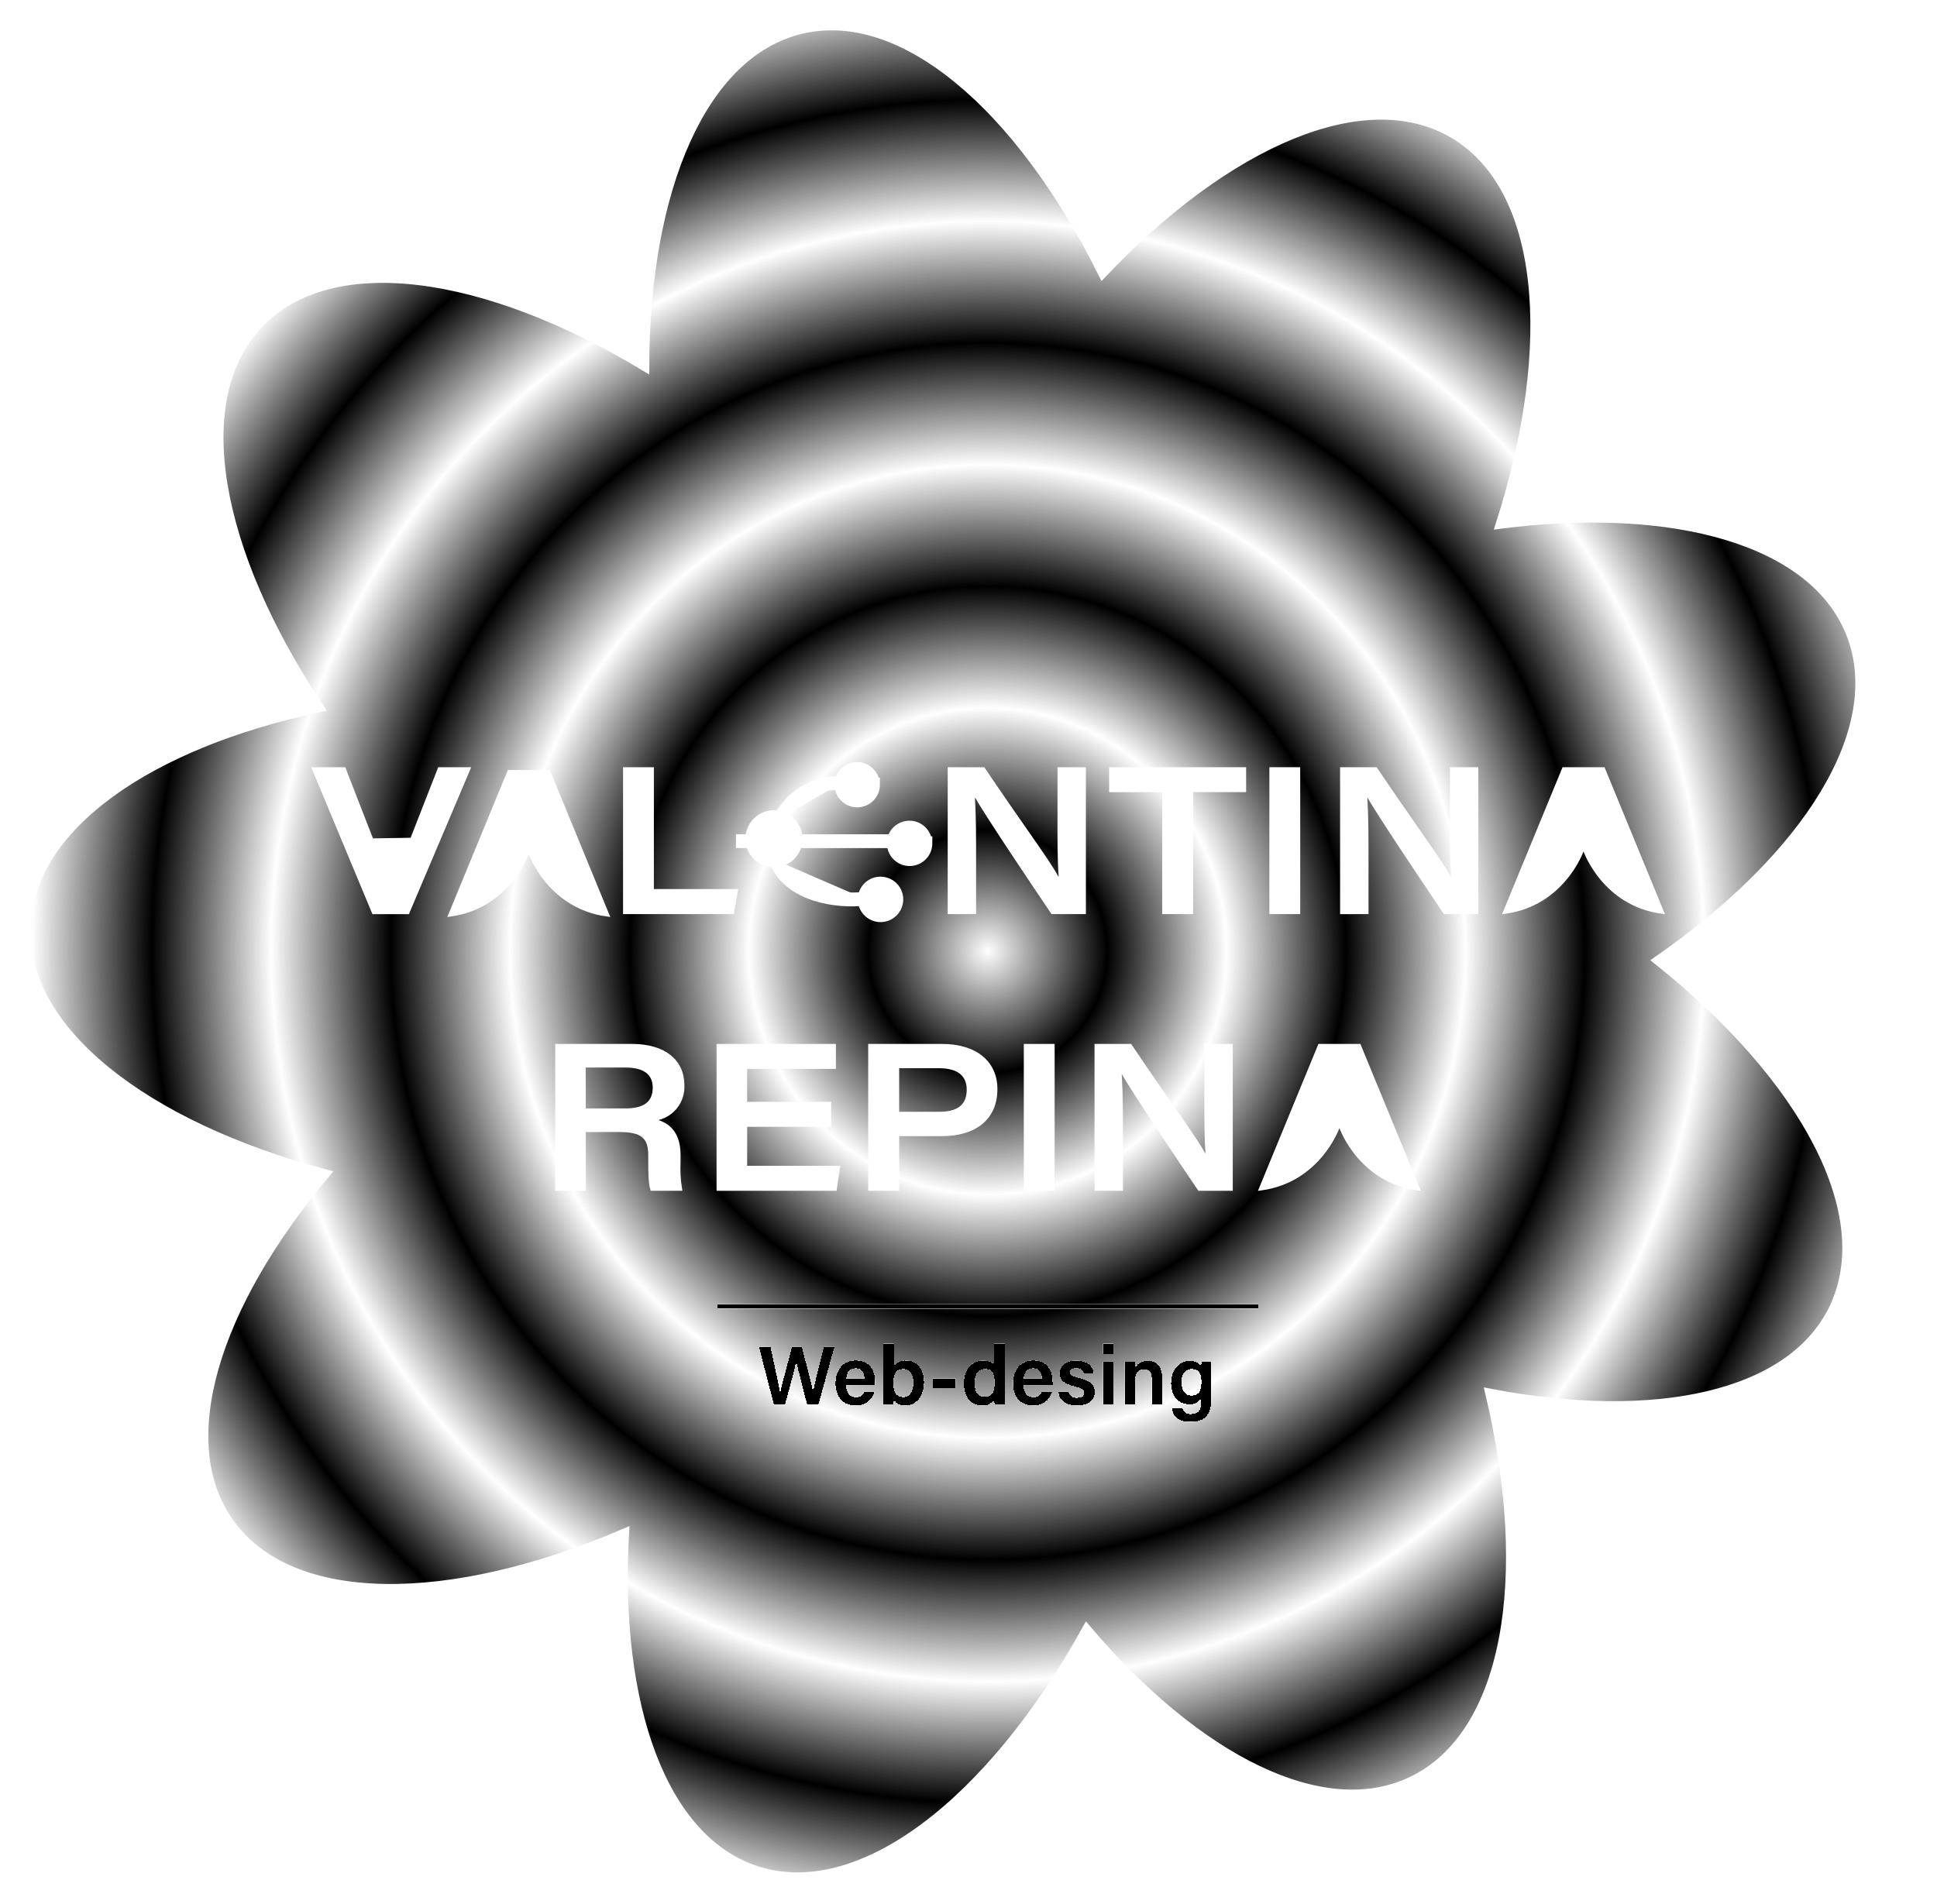 <?xml version="1.0" encoding="UTF-8"?> <svg xmlns="http://www.w3.org/2000/svg" width="419" height="412" viewBox="0 0 419 412" fill="none"><g filter="url(#filter0_d_564_4)"><path d="M239.073 348.56C218.374 385.945 190.144 407.96 167.712 400.764C147.248 394.201 136.992 365.052 139.078 327.747C101.247 343.987 66.879 344.174 53.59 325.449C41.162 307.955 50.388 278.555 74.327 250.007C35.278 239.581 8.702 219.014 9.609 196.358C10.474 174.74 36.152 156.974 73.054 149.106C50.654 115.473 44.339 82.409 60.008 66.024C75.676 49.639 108.898 54.459 143.445 75.265C143.534 36.898 155.868 7.587 177.096 2.382C199.076 -3.042 224.559 18.923 242.527 55.085C269.39 26.784 299.043 13.74 318.208 24.812C338.043 36.276 341.089 70.346 328.567 109.393C366.161 104.595 396.409 112.917 404.35 133.101C412.501 153.815 394.966 181.38 362.667 203.814C394.398 229.123 410.566 258.826 400.572 279.254C391.312 298.19 361.954 304.282 326.292 297.466C335.832 337.579 330.121 371.517 309.369 381.401C290.131 390.572 262.97 376.683 239.073 348.56Z" fill="url(#paint0_radial_564_4)"></path><path d="M239.073 348.56C218.374 385.945 190.144 407.96 167.712 400.764C147.248 394.201 136.992 365.052 139.078 327.747C101.247 343.987 66.879 344.174 53.59 325.449C41.162 307.955 50.388 278.555 74.327 250.007C35.278 239.581 8.702 219.014 9.609 196.358C10.474 174.74 36.152 156.974 73.054 149.106C50.654 115.473 44.339 82.409 60.008 66.024C75.676 49.639 108.898 54.459 143.445 75.265C143.534 36.898 155.868 7.587 177.096 2.382C199.076 -3.042 224.559 18.923 242.527 55.085C269.39 26.784 299.043 13.74 318.208 24.812C338.043 36.276 341.089 70.346 328.567 109.393C366.161 104.595 396.409 112.917 404.35 133.101C412.501 153.815 394.966 181.38 362.667 203.814C394.398 229.123 410.566 258.826 400.572 279.254C391.312 298.19 361.954 304.282 326.292 297.466C335.832 337.579 330.121 371.517 309.369 381.401C290.131 390.572 262.97 376.683 239.073 348.56Z" fill="url(#paint1_angular_564_4)" style="mix-blend-mode:difference"></path><path d="M239.073 348.56C218.374 385.945 190.144 407.96 167.712 400.764C147.248 394.201 136.992 365.052 139.078 327.747C101.247 343.987 66.879 344.174 53.59 325.449C41.162 307.955 50.388 278.555 74.327 250.007C35.278 239.581 8.702 219.014 9.609 196.358C10.474 174.74 36.152 156.974 73.054 149.106C50.654 115.473 44.339 82.409 60.008 66.024C75.676 49.639 108.898 54.459 143.445 75.265C143.534 36.898 155.868 7.587 177.096 2.382C199.076 -3.042 224.559 18.923 242.527 55.085C269.39 26.784 299.043 13.74 318.208 24.812C338.043 36.276 341.089 70.346 328.567 109.393C366.161 104.595 396.409 112.917 404.35 133.101C412.501 153.815 394.966 181.38 362.667 203.814C394.398 229.123 410.566 258.826 400.572 279.254C391.312 298.19 361.954 304.282 326.292 297.466C335.832 337.579 330.121 371.517 309.369 381.401C290.131 390.572 262.97 376.683 239.073 348.56Z" fill="url(#paint2_angular_564_4)" fill-opacity="0.7" style="mix-blend-mode:screen"></path><path d="M239.073 348.56C218.374 385.945 190.144 407.96 167.712 400.764C147.248 394.201 136.992 365.052 139.078 327.747C101.247 343.987 66.879 344.174 53.59 325.449C41.162 307.955 50.388 278.555 74.327 250.007C35.278 239.581 8.702 219.014 9.609 196.358C10.474 174.74 36.152 156.974 73.054 149.106C50.654 115.473 44.339 82.409 60.008 66.024C75.676 49.639 108.898 54.459 143.445 75.265C143.534 36.898 155.868 7.587 177.096 2.382C199.076 -3.042 224.559 18.923 242.527 55.085C269.39 26.784 299.043 13.74 318.208 24.812C338.043 36.276 341.089 70.346 328.567 109.393C366.161 104.595 396.409 112.917 404.35 133.101C412.501 153.815 394.966 181.38 362.667 203.814C394.398 229.123 410.566 258.826 400.572 279.254C391.312 298.19 361.954 304.282 326.292 297.466C335.832 337.579 330.121 371.517 309.369 381.401C290.131 390.572 262.97 376.683 239.073 348.56Z" stroke="white" stroke-width="2" stroke-miterlimit="10"></path></g><g filter="url(#filter1_d_564_4)"><path d="M159.263 278.67H276.193" stroke="white" stroke-width="0.98" stroke-miterlimit="10"></path></g><g filter="url(#filter2_d_564_4)"><path d="M171.403 299.87L168.173 287.42H170.663C171.763 292.58 172.573 296.01 172.743 297.42C173.163 295.42 174.543 290.51 175.303 287.42H177.443C178.113 289.95 179.533 295.29 179.893 297.29C180.293 294.76 181.693 289.57 182.223 287.42H184.503L181.033 299.87H178.593C177.903 297.08 176.593 292.4 176.243 290.49C175.823 292.58 174.533 297.25 173.823 299.87H171.403Z" fill="white"></path></g><g filter="url(#filter3_d_564_4)"><path d="M187.003 295.71C187.003 297.11 187.713 298.31 189.083 298.31C189.472 298.362 189.867 298.277 190.199 298.069C190.531 297.861 190.78 297.543 190.903 297.17H193.153C192.906 298.058 192.361 298.834 191.608 299.366C190.856 299.898 189.942 300.154 189.023 300.09C186.023 300.09 184.743 297.78 184.743 295.37C184.743 292.52 186.203 290.37 189.123 290.37C192.233 290.37 193.283 292.7 193.283 294.9C193.304 295.16 193.304 295.421 193.283 295.68L187.003 295.71ZM191.003 294.28C191.003 293.06 190.443 292.04 189.073 292.04C187.703 292.04 187.143 292.99 187.073 294.28H191.003Z" fill="white"></path></g><g filter="url(#filter4_d_564_4)"><path d="M195.103 286.71H197.343V291.71C197.638 291.261 198.05 290.902 198.535 290.671C199.02 290.44 199.559 290.346 200.093 290.4C202.543 290.4 203.873 292.4 203.873 295.07C203.873 297.74 202.493 300.07 199.873 300.07C199.379 300.136 198.877 300.057 198.428 299.842C197.978 299.627 197.601 299.286 197.343 298.86C197.339 299.195 197.309 299.529 197.253 299.86H195.103C195.103 298.86 195.103 297.86 195.103 296.81V286.71ZM201.593 295.12C201.593 293.42 200.903 292.22 199.453 292.22C197.813 292.22 197.243 293.3 197.243 295.29C197.243 296.97 197.753 298.29 199.403 298.29C200.823 298.28 201.593 297 201.593 295.12Z" fill="white"></path></g><g filter="url(#filter5_d_564_4)"><path d="M210.693 294.26V296.26H205.783V294.26H210.693Z" fill="white"></path></g><g filter="url(#filter6_d_564_4)"><path d="M221.313 286.71V297.31C221.313 298.16 221.313 299.01 221.313 299.87H219.163C219.107 299.512 219.07 299.152 219.053 298.79C218.771 299.244 218.365 299.607 217.883 299.837C217.401 300.068 216.863 300.155 216.333 300.09C213.983 300.09 212.503 298.19 212.503 295.33C212.503 292.47 214.083 290.4 216.683 290.4C218.113 290.4 218.833 290.94 219.053 291.4V286.72L221.313 286.71ZM214.823 295.27C214.823 297.27 215.643 298.27 216.973 298.27C218.863 298.27 219.163 296.76 219.163 295.19C219.163 293.45 218.863 292.19 217.053 292.19C215.613 292.22 214.823 293.35 214.823 295.27Z" fill="white"></path></g><g filter="url(#filter7_d_564_4)"><path d="M225.403 295.71C225.403 297.11 226.113 298.31 227.483 298.31C227.872 298.362 228.267 298.277 228.599 298.069C228.931 297.861 229.18 297.543 229.303 297.17H231.553C231.306 298.058 230.761 298.834 230.008 299.366C229.256 299.898 228.342 300.154 227.423 300.09C224.423 300.09 223.143 297.78 223.143 295.37C223.143 292.52 224.603 290.37 227.513 290.37C230.633 290.37 231.683 292.7 231.683 294.9C231.704 295.16 231.704 295.421 231.683 295.68L225.403 295.71ZM229.403 294.28C229.403 293.06 228.833 292.04 227.473 292.04C226.113 292.04 225.543 292.99 225.423 294.28H229.403Z" fill="white"></path></g><g filter="url(#filter8_d_564_4)"><path d="M235.103 297.14C235.213 297.553 235.47 297.913 235.824 298.152C236.179 298.391 236.609 298.493 237.033 298.44C238.113 298.44 238.523 298.02 238.523 297.36C238.523 296.7 238.113 296.36 236.643 296.03C233.753 295.32 233.243 294.43 233.243 293.14C233.243 291.85 234.243 290.4 236.853 290.4C239.463 290.4 240.483 291.88 240.573 293.15H238.433C238.333 292.72 238.033 292.01 236.753 292.01C235.753 292.01 235.443 292.47 235.443 292.95C235.443 293.43 235.763 293.75 237.333 294.12C240.333 294.82 240.803 295.84 240.803 297.2C240.803 298.77 239.593 300.09 236.953 300.09C234.313 300.09 233.113 298.78 232.953 297.14H235.103Z" fill="white"></path></g><g filter="url(#filter9_d_564_4)"><path d="M242.603 286.71H244.843V288.89H242.603V286.71ZM242.603 290.62H244.843V299.87H242.603V290.62Z" fill="white"></path></g><g filter="url(#filter10_d_564_4)"><path d="M247.303 293C247.303 292.21 247.303 291.36 247.303 290.67H249.473C249.526 291.098 249.553 291.529 249.553 291.96C249.817 291.465 250.22 291.059 250.712 290.79C251.204 290.522 251.764 290.404 252.323 290.45C254.133 290.45 255.393 291.64 255.393 294.01V299.92H253.153V294.27C253.153 293.11 252.743 292.27 251.513 292.27C250.283 292.27 249.513 293.12 249.513 294.83V299.9H247.303V293Z" fill="white"></path></g><g filter="url(#filter11_d_564_4)"><path d="M266.003 298.85C266.003 301.85 264.863 303.63 261.523 303.63C258.333 303.63 257.603 301.85 257.523 300.73H259.803C259.909 301.125 260.155 301.468 260.496 301.694C260.836 301.921 261.248 302.015 261.653 301.96C263.473 301.96 263.853 300.84 263.853 298.96V298.42C263.589 298.895 263.192 299.282 262.71 299.532C262.228 299.783 261.683 299.886 261.143 299.83C258.763 299.83 257.323 297.83 257.323 295.31C257.323 292.38 259.063 290.44 261.323 290.44C262.963 290.44 263.663 291.22 263.823 291.71C263.823 291.4 263.893 290.82 263.913 290.66H266.003C266.003 291.39 266.003 292.43 266.003 293.32V298.85ZM259.583 295.17C259.583 296.89 260.453 297.96 261.713 297.96C263.413 297.96 263.883 296.8 263.883 295.08C263.883 293.36 263.513 292.22 261.773 292.22C260.403 292.22 259.533 293.27 259.533 295.17H259.583Z" fill="white"></path></g><g filter="url(#filter12_d_564_4)"><path d="M159.263 278.67H276.193" stroke="black" stroke-width="0.98" stroke-miterlimit="10" style="mix-blend-mode:overlay" shape-rendering="crispEdges"></path></g><g filter="url(#filter13_d_564_4)"><path d="M171.403 299.87L168.173 287.42H170.663C171.763 292.58 172.573 296.01 172.743 297.42C173.163 295.42 174.543 290.51 175.303 287.42H177.443C178.113 289.95 179.533 295.29 179.893 297.29C180.293 294.76 181.693 289.57 182.223 287.42H184.503L181.033 299.87H178.593C177.903 297.08 176.593 292.4 176.243 290.49C175.823 292.58 174.533 297.25 173.823 299.87H171.403Z" fill="black" style="mix-blend-mode:overlay" shape-rendering="crispEdges"></path></g><g filter="url(#filter14_d_564_4)"><path d="M187.003 295.71C187.003 297.11 187.713 298.31 189.083 298.31C189.472 298.362 189.867 298.277 190.199 298.069C190.531 297.86 190.78 297.542 190.903 297.17H193.153C192.906 298.058 192.361 298.833 191.608 299.366C190.856 299.898 189.942 300.153 189.023 300.09C186.023 300.09 184.743 297.78 184.743 295.37C184.743 292.52 186.203 290.37 189.123 290.37C192.233 290.37 193.283 292.7 193.283 294.9C193.304 295.159 193.304 295.42 193.283 295.68L187.003 295.71ZM191.003 294.28C191.003 293.06 190.443 292.04 189.073 292.04C187.703 292.04 187.143 292.99 187.073 294.28H191.003Z" fill="black" style="mix-blend-mode:overlay" shape-rendering="crispEdges"></path></g><g filter="url(#filter15_d_564_4)"><path d="M195.103 286.71H197.343V291.71C197.638 291.261 198.05 290.902 198.535 290.671C199.02 290.44 199.559 290.346 200.093 290.4C202.543 290.4 203.873 292.4 203.873 295.07C203.873 297.74 202.493 300.07 199.873 300.07C199.379 300.136 198.877 300.057 198.428 299.842C197.978 299.627 197.601 299.286 197.343 298.86C197.339 299.195 197.309 299.529 197.253 299.86H195.103C195.103 298.86 195.103 297.86 195.103 296.81V286.71ZM201.593 295.12C201.593 293.42 200.903 292.22 199.453 292.22C197.813 292.22 197.243 293.3 197.243 295.29C197.243 296.97 197.753 298.29 199.403 298.29C200.823 298.28 201.593 297 201.593 295.12Z" fill="black" style="mix-blend-mode:overlay" shape-rendering="crispEdges"></path></g><g filter="url(#filter16_d_564_4)"><path d="M210.693 294.26V296.26H205.783V294.26H210.693Z" fill="black" style="mix-blend-mode:overlay" shape-rendering="crispEdges"></path></g><g filter="url(#filter17_d_564_4)"><path d="M221.313 286.71V297.31C221.313 298.16 221.313 299.01 221.313 299.87H219.163C219.107 299.512 219.07 299.152 219.053 298.79C218.771 299.244 218.365 299.607 217.883 299.837C217.401 300.068 216.863 300.155 216.333 300.09C213.983 300.09 212.503 298.19 212.503 295.33C212.503 292.47 214.083 290.4 216.683 290.4C218.113 290.4 218.833 290.94 219.053 291.4V286.72L221.313 286.71ZM214.823 295.27C214.823 297.27 215.643 298.27 216.973 298.27C218.863 298.27 219.163 296.76 219.163 295.19C219.163 293.45 218.863 292.19 217.053 292.19C215.613 292.22 214.823 293.35 214.823 295.27Z" fill="black" style="mix-blend-mode:overlay" shape-rendering="crispEdges"></path></g><g filter="url(#filter18_d_564_4)"><path d="M225.403 295.71C225.403 297.11 226.113 298.31 227.483 298.31C227.872 298.362 228.267 298.277 228.599 298.069C228.931 297.86 229.18 297.542 229.303 297.17H231.553C231.306 298.058 230.761 298.833 230.008 299.366C229.256 299.898 228.342 300.153 227.423 300.09C224.423 300.09 223.143 297.78 223.143 295.37C223.143 292.52 224.603 290.37 227.513 290.37C230.633 290.37 231.683 292.7 231.683 294.9C231.704 295.159 231.704 295.42 231.683 295.68L225.403 295.71ZM229.403 294.28C229.403 293.06 228.833 292.04 227.473 292.04C226.113 292.04 225.543 292.99 225.423 294.28H229.403Z" fill="black" style="mix-blend-mode:overlay" shape-rendering="crispEdges"></path></g><g filter="url(#filter19_d_564_4)"><path d="M235.103 297.14C235.213 297.553 235.47 297.913 235.824 298.152C236.179 298.391 236.609 298.493 237.033 298.44C238.113 298.44 238.523 298.02 238.523 297.36C238.523 296.7 238.113 296.36 236.643 296.03C233.753 295.32 233.243 294.43 233.243 293.14C233.243 291.85 234.243 290.4 236.853 290.4C239.463 290.4 240.483 291.88 240.573 293.15H238.433C238.333 292.72 238.033 292.01 236.753 292.01C235.753 292.01 235.443 292.47 235.443 292.95C235.443 293.43 235.763 293.75 237.333 294.12C240.333 294.82 240.803 295.84 240.803 297.2C240.803 298.77 239.593 300.09 236.953 300.09C234.313 300.09 233.113 298.78 232.953 297.14H235.103Z" fill="black" style="mix-blend-mode:overlay" shape-rendering="crispEdges"></path></g><g filter="url(#filter20_d_564_4)"><path d="M242.603 286.71H244.843V288.89H242.603V286.71ZM242.603 290.62H244.843V299.87H242.603V290.62Z" fill="black" style="mix-blend-mode:overlay" shape-rendering="crispEdges"></path></g><g filter="url(#filter21_d_564_4)"><path d="M247.303 293C247.303 292.21 247.303 291.36 247.303 290.67H249.473C249.526 291.098 249.553 291.529 249.553 291.96C249.817 291.465 250.22 291.059 250.712 290.79C251.204 290.522 251.764 290.404 252.323 290.45C254.133 290.45 255.393 291.64 255.393 294.01V299.92H253.153V294.27C253.153 293.11 252.743 292.27 251.513 292.27C250.283 292.27 249.513 293.12 249.513 294.83V299.9H247.303V293Z" fill="black" style="mix-blend-mode:overlay" shape-rendering="crispEdges"></path></g><g filter="url(#filter22_d_564_4)"><path d="M266.003 298.85C266.003 301.85 264.863 303.63 261.523 303.63C258.333 303.63 257.603 301.85 257.523 300.73H259.803C259.909 301.125 260.155 301.468 260.496 301.694C260.836 301.921 261.248 302.015 261.653 301.96C263.473 301.96 263.853 300.84 263.853 298.96V298.42C263.589 298.895 263.192 299.282 262.71 299.532C262.228 299.783 261.683 299.886 261.143 299.83C258.763 299.83 257.323 297.83 257.323 295.31C257.323 292.38 259.063 290.44 261.323 290.44C262.963 290.44 263.663 291.22 263.823 291.71C263.823 291.4 263.893 290.82 263.913 290.66H266.003C266.003 291.39 266.003 292.43 266.003 293.32V298.85ZM259.583 295.17C259.583 296.89 260.453 297.96 261.713 297.96C263.413 297.96 263.883 296.8 263.883 295.08C263.883 293.36 263.513 292.22 261.773 292.22C260.403 292.22 259.533 293.27 259.533 295.17H259.583Z" fill="black" style="mix-blend-mode:overlay" shape-rendering="crispEdges"></path></g><g filter="url(#filter23_d_564_4)"><path d="M135.216 193.791C129.172 192.936 125.132 189.78 122.571 186.768C121.232 185.191 120.3 183.656 119.703 182.516C119.405 181.946 119.191 181.477 119.053 181.151C118.984 180.989 118.933 180.862 118.901 180.777C118.884 180.735 118.873 180.703 118.865 180.683L118.857 180.66L118.855 180.655L118.855 180.655L118.855 180.654L118.855 180.654L118.383 179.311L117.911 180.654L117.911 180.654L117.911 180.654L117.911 180.655L117.909 180.66L117.901 180.682C117.893 180.703 117.882 180.735 117.865 180.777C117.833 180.862 117.782 180.988 117.713 181.15C117.575 181.475 117.361 181.944 117.063 182.513C116.467 183.651 115.535 185.185 114.196 186.76C111.637 189.77 107.599 192.926 101.561 193.789L114.188 163.11H122.598L135.216 193.791Z" fill="white" style="mix-blend-mode:overlay"></path><path d="M135.216 193.791C129.172 192.936 125.132 189.78 122.571 186.768C121.232 185.191 120.3 183.656 119.703 182.516C119.405 181.946 119.191 181.477 119.053 181.151C118.984 180.989 118.933 180.862 118.901 180.777C118.884 180.735 118.873 180.703 118.865 180.683L118.857 180.66L118.855 180.655L118.855 180.655L118.855 180.654L118.855 180.654L118.383 179.311L117.911 180.654L117.911 180.654L117.911 180.654L117.911 180.655L117.909 180.66L117.901 180.682C117.893 180.703 117.882 180.735 117.865 180.777C117.833 180.862 117.782 180.988 117.713 181.15C117.575 181.475 117.361 181.944 117.063 182.513C116.467 183.651 115.535 185.185 114.196 186.76C111.637 189.77 107.599 192.926 101.561 193.789L114.188 163.11H122.598L135.216 193.791Z" stroke="white" style="mix-blend-mode:overlay"></path><path d="M93.169 177.762L93.082 177.992C90.399 185.074 89.661 187.021 89.184 188.716L89.082 189.08H88.703H88.613H88.238L88.133 188.72C87.568 186.786 86.623 183.79 84.337 177.901L93.169 177.762ZM93.169 177.762L93.171 177.757L99.134 162.5H105.178L92.122 193.29H84.896L72.063 162.5H78.341L84.337 177.901L93.169 177.762Z" fill="white" style="mix-blend-mode:overlay"></path><path d="M93.169 177.762L93.082 177.992C90.399 185.074 89.661 187.021 89.184 188.716L89.082 189.08H88.703H88.613H88.238L88.133 188.72C87.568 186.786 86.623 183.79 84.337 177.901L93.169 177.762ZM93.169 177.762L93.171 177.757L99.134 162.5H105.178L92.122 193.29H84.896L72.063 162.5H78.341L84.337 177.901L93.169 177.762Z" stroke="white" style="mix-blend-mode:overlay"></path><path d="M162.349 193.28H139.273V162.5H144.943V188.36V188.86H145.443H163.083L162.349 193.28Z" fill="white" style="mix-blend-mode:overlay"></path><path d="M162.349 193.28H139.273V162.5H144.943V188.36V188.86H145.443H163.083L162.349 193.28Z" stroke="white" style="mix-blend-mode:overlay"></path><path d="M176.073 178H197.383H176.073ZM166.783 178H163.193H166.783ZM171.843 182.14C174.763 189.77 185.213 191.14 191.053 190.46L171.843 182.14ZM186.053 165.38C183.357 165.291 180.689 165.957 178.351 167.303C176.013 168.65 174.099 170.623 172.823 173" fill="white" style="mix-blend-mode:overlay"></path><path d="M176.073 178H197.383M166.783 178H163.193M171.843 182.14C174.763 189.77 185.213 191.14 191.053 190.46M186.053 165.38C183.357 165.291 180.689 165.957 178.351 167.303C176.013 168.65 174.099 170.623 172.823 173" stroke="white" stroke-width="3" stroke-miterlimit="10" style="mix-blend-mode:overlay"></path><path d="M194.463 187.18C193.586 187.179 192.742 187.516 192.107 188.121C191.471 188.727 191.094 189.554 191.053 190.43C191.048 190.486 191.048 190.543 191.053 190.6C191.053 191.276 191.254 191.938 191.629 192.5C192.005 193.062 192.539 193.501 193.164 193.76C193.789 194.018 194.477 194.086 195.14 193.954C195.804 193.822 196.413 193.497 196.891 193.018C197.37 192.54 197.695 191.931 197.827 191.267C197.959 190.604 197.891 189.916 197.633 189.291C197.374 188.666 196.935 188.132 196.373 187.756C195.811 187.381 195.149 187.18 194.473 187.18H194.463Z" fill="white" style="mix-blend-mode:overlay"></path><path d="M194.463 187.18C193.586 187.179 192.742 187.516 192.107 188.121C191.471 188.727 191.094 189.554 191.053 190.43C191.048 190.486 191.048 190.543 191.053 190.6C191.053 191.276 191.254 191.938 191.629 192.5C192.005 193.062 192.539 193.501 193.164 193.76C193.789 194.018 194.477 194.086 195.14 193.954C195.804 193.822 196.413 193.497 196.891 193.018C197.37 192.54 197.695 191.931 197.827 191.267C197.959 190.604 197.891 189.916 197.633 189.291C197.374 188.666 196.935 188.132 196.373 187.756C195.811 187.381 195.149 187.18 194.473 187.18H194.463Z" stroke="white" stroke-width="3" stroke-miterlimit="10" style="mix-blend-mode:overlay"></path><path d="M192.843 165.76C192.843 166.667 192.483 167.537 191.841 168.178C191.2 168.82 190.33 169.18 189.423 169.18C188.516 169.18 187.646 168.82 187.005 168.178C186.363 167.537 186.003 166.667 186.003 165.76C185.993 165.623 185.993 165.486 186.003 165.35C186.117 164.493 186.551 163.711 187.218 163.161C187.885 162.611 188.736 162.334 189.599 162.386C190.462 162.438 191.273 162.815 191.869 163.441C192.466 164.067 192.803 164.895 192.813 165.76H192.843Z" fill="white" style="mix-blend-mode:overlay"></path><path d="M192.843 165.76C192.843 166.667 192.483 167.537 191.841 168.178C191.2 168.82 190.33 169.18 189.423 169.18C188.516 169.18 187.646 168.82 187.005 168.178C186.363 167.537 186.003 166.667 186.003 165.76C185.993 165.623 185.993 165.486 186.003 165.35C186.117 164.493 186.551 163.711 187.218 163.161C187.885 162.611 188.736 162.334 189.599 162.386C190.462 162.438 191.273 162.815 191.869 163.441C192.466 164.067 192.803 164.895 192.813 165.76H192.843Z" stroke="white" stroke-width="3" stroke-miterlimit="10" style="mix-blend-mode:overlay"></path><path d="M176.073 178C175.981 178.856 175.652 179.67 175.123 180.35C174.362 181.329 173.245 181.966 172.015 182.122C170.785 182.277 169.543 181.939 168.563 181.18C168.066 180.798 167.652 180.32 167.346 179.773C167.04 179.226 166.849 178.623 166.783 178C166.695 177.23 166.799 176.451 167.087 175.731C167.375 175.012 167.838 174.376 168.433 173.88C169.028 173.384 169.737 173.044 170.497 172.89C171.256 172.736 172.042 172.774 172.783 173C173.316 173.166 173.814 173.426 174.253 173.77C174.897 174.257 175.403 174.903 175.722 175.644C176.041 176.386 176.162 177.198 176.073 178Z" fill="white" style="mix-blend-mode:overlay"></path><path d="M176.073 178C175.981 178.856 175.652 179.67 175.123 180.35C174.362 181.329 173.245 181.966 172.015 182.122C170.785 182.277 169.543 181.939 168.563 181.18C168.066 180.798 167.652 180.32 167.346 179.773C167.04 179.226 166.849 178.623 166.783 178C166.695 177.23 166.799 176.451 167.087 175.731C167.375 175.012 167.838 174.376 168.433 173.88C169.028 173.384 169.737 173.044 170.497 172.89C171.256 172.736 172.042 172.774 172.783 173C173.316 173.166 173.814 173.426 174.253 173.77C174.897 174.257 175.403 174.903 175.722 175.644C176.041 176.386 176.162 177.198 176.073 178Z" stroke="white" stroke-width="3" stroke-miterlimit="10" style="mix-blend-mode:overlay"></path><path d="M204.183 178.46C204.183 179.367 203.823 180.237 203.181 180.878C202.54 181.52 201.67 181.88 200.763 181.88C199.856 181.88 198.986 181.52 198.345 180.878C197.703 180.237 197.343 179.367 197.343 178.46C197.328 178.297 197.328 178.133 197.343 177.97C197.474 177.121 197.919 176.352 198.591 175.816C199.263 175.281 200.112 175.018 200.969 175.079C201.826 175.141 202.628 175.523 203.216 176.15C203.804 176.776 204.135 177.601 204.143 178.46H204.183Z" fill="white" style="mix-blend-mode:overlay"></path><path d="M204.183 178.46C204.183 179.367 203.823 180.237 203.181 180.878C202.54 181.52 201.67 181.88 200.763 181.88C199.856 181.88 198.986 181.52 198.345 180.878C197.703 180.237 197.343 179.367 197.343 178.46C197.328 178.297 197.328 178.133 197.343 177.97C197.474 177.121 197.919 176.352 198.591 175.816C199.263 175.281 200.112 175.018 200.969 175.079C201.826 175.141 202.628 175.523 203.216 176.15C203.804 176.776 204.135 177.601 204.143 178.46H204.183Z" stroke="white" stroke-width="3" stroke-miterlimit="10" style="mix-blend-mode:overlay"></path><path d="M233.253 171.18V162.5H238.393V193.28H231.718C228.014 187.798 217.39 171.984 215.421 168.409L215.278 168.15H214.983H214.893H214.361L214.394 168.681C214.643 172.662 214.643 177.135 214.643 182.78V193.281L209.503 193.289V162.5H216.657C220.117 167.644 223.117 171.948 225.577 175.476C226.044 176.147 226.492 176.789 226.92 177.404C229.64 181.313 231.529 184.083 232.482 185.866L232.623 186.13H232.923H233.003H233.546L233.501 185.588C233.24 182.46 233.246 177.762 233.251 173.141C233.252 172.484 233.253 171.829 233.253 171.18Z" fill="white" style="mix-blend-mode:overlay"></path><path d="M233.253 171.18V162.5H238.393V193.28H231.718C228.014 187.798 217.39 171.984 215.421 168.409L215.278 168.15H214.983H214.893H214.361L214.394 168.681C214.643 172.662 214.643 177.135 214.643 182.78V193.281L209.503 193.289V162.5H216.657C220.117 167.644 223.117 171.948 225.577 175.476C226.044 176.147 226.492 176.789 226.92 177.404C229.64 181.313 231.529 184.083 232.482 185.866L232.623 186.13H232.923H233.003H233.546L233.501 185.588C233.24 182.46 233.246 177.762 233.251 173.141C233.252 172.484 233.253 171.829 233.253 171.18Z" stroke="white" style="mix-blend-mode:overlay"></path><path d="M255.903 167.4V166.9H255.403H244.423V162.5H273.053V166.89H262.093H261.593V167.39V193.28H255.903V167.4Z" fill="white" style="mix-blend-mode:overlay"></path><path d="M255.903 167.4V166.9H255.403H244.423V162.5H273.053V166.89H262.093H261.593V167.39V193.28H255.903V167.4Z" stroke="white" style="mix-blend-mode:overlay"></path><path d="M284.753 162.5V193.28H279.083V162.5H284.753Z" fill="white" style="mix-blend-mode:overlay"></path><path d="M284.753 162.5V193.28H279.083V162.5H284.753Z" stroke="white" style="mix-blend-mode:overlay"></path><path d="M318.143 171.18V162.5H323.283V193.28H316.609C312.904 187.799 302.279 171.983 300.301 168.408L300.158 168.15H299.863H299.773H299.239L299.274 168.682C299.533 172.663 299.533 177.135 299.533 182.78V193.281L294.383 193.289V162.5H301.537C305.031 167.701 308.058 172.043 310.534 175.593C310.972 176.221 311.393 176.825 311.796 177.404C314.517 181.313 316.409 184.083 317.362 185.866L317.503 186.13H317.803H317.893H318.436L318.391 185.588C318.131 182.46 318.136 177.762 318.142 173.141C318.142 172.484 318.143 171.829 318.143 171.18Z" fill="white" style="mix-blend-mode:overlay"></path><path d="M318.143 171.18V162.5H323.283V193.28H316.609C312.904 187.799 302.279 171.983 300.301 168.408L300.158 168.15H299.863H299.773H299.239L299.274 168.682C299.533 172.663 299.533 177.135 299.533 182.78V193.281L294.383 193.289V162.5H301.537C305.031 167.701 308.058 172.043 310.534 175.593C310.972 176.221 311.393 176.825 311.796 177.404C314.517 181.313 316.409 184.083 317.362 185.866L317.503 186.13H317.803H317.893H318.436L318.391 185.588C318.131 182.46 318.136 177.762 318.142 173.141C318.142 172.484 318.143 171.829 318.143 171.18Z" stroke="white" style="mix-blend-mode:overlay"></path><path d="M363.366 193.19C357.322 192.336 353.282 189.18 350.721 186.167C349.382 184.591 348.45 183.056 347.853 181.916C347.555 181.346 347.341 180.876 347.203 180.551C347.134 180.388 347.083 180.262 347.051 180.177C347.034 180.135 347.023 180.103 347.015 180.082L347.007 180.06L347.005 180.055L347.005 180.054L347.005 180.054L347.005 180.054L346.534 178.711L346.061 180.054L346.061 180.054L346.061 180.054L346.061 180.055L346.059 180.059L346.051 180.082C346.043 180.103 346.032 180.135 346.015 180.177C345.982 180.262 345.932 180.388 345.863 180.551C345.724 180.876 345.51 181.346 345.211 181.916C344.614 183.056 343.681 184.591 342.341 186.167C339.779 189.18 335.739 192.336 329.701 193.19L342.338 162.5H350.748L363.366 193.19Z" fill="white" style="mix-blend-mode:overlay"></path><path d="M363.366 193.19C357.322 192.336 353.282 189.18 350.721 186.167C349.382 184.591 348.45 183.056 347.853 181.916C347.555 181.346 347.341 180.876 347.203 180.551C347.134 180.388 347.083 180.262 347.051 180.177C347.034 180.135 347.023 180.103 347.015 180.082L347.007 180.06L347.005 180.055L347.005 180.054L347.005 180.054L347.005 180.054L346.534 178.711L346.061 180.054L346.061 180.054L346.061 180.054L346.061 180.055L346.059 180.059L346.051 180.082C346.043 180.103 346.032 180.135 346.015 180.177C345.982 180.262 345.932 180.388 345.863 180.551C345.724 180.876 345.51 181.346 345.211 181.916C344.614 183.056 343.681 184.591 342.341 186.167C339.779 189.18 335.739 192.336 329.701 193.19L342.338 162.5H350.748L363.366 193.19Z" stroke="white" style="mix-blend-mode:overlay"></path><path d="M130.712 240.44L130.213 240.441V240.94V253.15H124.603V222.37H140.723C144.184 222.37 146.892 223.205 148.724 224.657C150.541 226.098 151.543 228.181 151.543 230.8V230.813L151.544 230.826C151.628 232.425 151.15 234.002 150.193 235.286C149.237 236.569 147.861 237.478 146.306 237.854L144.654 238.253L146.259 238.812C147.012 239.075 148.111 239.513 149.028 240.531C149.936 241.538 150.713 243.168 150.713 245.9V247.407C150.613 249.327 150.716 251.252 151.02 253.15H145.126C144.96 252.575 144.859 251.869 144.801 250.982C144.731 249.921 144.723 248.638 144.723 247.06V246C144.723 244.114 144.375 242.652 143.238 241.698C142.131 240.769 140.391 240.43 137.913 240.43H137.912L130.712 240.44ZM130.213 235.831L130.214 236.33H130.713H139.193C141.305 236.33 142.937 235.958 144.048 235.113C145.188 234.246 145.693 232.949 145.693 231.32C145.693 229.786 145.166 228.537 144.036 227.692C142.934 226.867 141.327 226.48 139.273 226.48H130.693H130.192L130.193 226.981L130.213 235.831Z" fill="white" style="mix-blend-mode:overlay"></path><path d="M130.712 240.44L130.213 240.441V240.94V253.15H124.603V222.37H140.723C144.184 222.37 146.892 223.205 148.724 224.657C150.541 226.098 151.543 228.181 151.543 230.8V230.813L151.544 230.826C151.628 232.425 151.15 234.002 150.193 235.286C149.237 236.569 147.861 237.478 146.306 237.854L144.654 238.253L146.259 238.812C147.012 239.075 148.111 239.513 149.028 240.531C149.936 241.538 150.713 243.168 150.713 245.9V247.407C150.613 249.327 150.716 251.252 151.02 253.15H145.126C144.96 252.575 144.859 251.869 144.801 250.982C144.731 249.921 144.723 248.638 144.723 247.06V246C144.723 244.114 144.375 242.652 143.238 241.698C142.131 240.769 140.391 240.43 137.913 240.43H137.912L130.712 240.44ZM130.213 235.831L130.214 236.33H130.713H139.193C141.305 236.33 142.937 235.958 144.048 235.113C145.188 234.246 145.693 232.949 145.693 231.32C145.693 229.786 145.166 228.537 144.036 227.692C142.934 226.867 141.327 226.48 139.273 226.48H130.693H130.192L130.193 226.981L130.213 235.831Z" stroke="white" style="mix-blend-mode:overlay"></path><path d="M184.541 253.15H159.503V222.37H184.313V226.78H165.623H165.123V227.28V234.39V234.89H165.623H183.283V239.3H165.623H165.123V239.8V248.24V248.74H165.623H185.185L184.541 253.15Z" fill="white" style="mix-blend-mode:overlay"></path><path d="M184.541 253.15H159.503V222.37H184.313V226.78H165.623H165.123V227.28V234.39V234.89H165.623H183.283V239.3H165.623H165.123V239.8V248.24V248.74H165.623H185.185L184.541 253.15Z" stroke="white" style="mix-blend-mode:overlay"></path><path d="M198.003 241.83V253.15H192.303V222.37H207.753C211.448 222.37 214.323 223.312 216.265 224.921C218.197 226.522 219.253 228.82 219.253 231.65C219.253 234.734 218.175 237.131 216.231 238.765C214.276 240.409 211.386 241.33 207.683 241.33H198.503H198.003V241.83ZM198.003 236.55V237.05H198.503H207.113C208.959 237.05 210.586 236.755 211.76 235.92C212.97 235.06 213.613 233.691 213.613 231.76C213.613 230.197 213.109 228.879 211.985 227.965C210.878 227.066 209.246 226.62 207.113 226.62H198.503H198.003V227.12V236.55Z" fill="white" style="mix-blend-mode:overlay"></path><path d="M198.003 241.83V253.15H192.303V222.37H207.753C211.448 222.37 214.323 223.312 216.265 224.921C218.197 226.522 219.253 228.82 219.253 231.65C219.253 234.734 218.175 237.131 216.231 238.765C214.276 240.409 211.386 241.33 207.683 241.33H198.503H198.003V241.83ZM198.003 236.55V237.05H198.503H207.113C208.959 237.05 210.586 236.755 211.76 235.92C212.97 235.06 213.613 233.691 213.613 231.76C213.613 230.197 213.109 228.879 211.985 227.965C210.878 227.066 209.246 226.62 207.113 226.62H198.503H198.003V227.12V236.55Z" stroke="white" style="mix-blend-mode:overlay"></path><path d="M231.633 222.37V253.15H225.963V222.37H231.633Z" fill="white" style="mix-blend-mode:overlay"></path><path d="M231.633 222.37V253.15H225.963V222.37H231.633Z" stroke="white" style="mix-blend-mode:overlay"></path><path d="M265.013 231.05V222.37H270.163V253.15H263.488C259.784 247.669 249.159 231.854 247.18 228.278L247.038 228.02H246.743H246.653H246.119L246.154 228.553C246.413 232.533 246.413 237.005 246.413 242.65V253.15H241.263V222.37H248.416C251.936 227.614 254.983 231.982 257.468 235.545C257.887 236.146 258.29 236.723 258.676 237.278C261.397 241.186 263.289 243.953 264.242 245.736L264.383 246H264.683H264.773H265.316L265.271 245.459C265.005 242.259 265.008 237.417 265.012 232.695C265.013 232.144 265.013 231.595 265.013 231.05Z" fill="white" style="mix-blend-mode:overlay"></path><path d="M265.013 231.05V222.37H270.163V253.15H263.488C259.784 247.669 249.159 231.854 247.18 228.278L247.038 228.02H246.743H246.653H246.119L246.154 228.553C246.413 232.533 246.413 237.005 246.413 242.65V253.15H241.263V222.37H248.416C251.936 227.614 254.983 231.982 257.468 235.545C257.887 236.146 258.29 236.723 258.676 237.278C261.397 241.186 263.289 243.953 264.242 245.736L264.383 246H264.683H264.773H265.316L265.271 245.459C265.005 242.259 265.008 237.417 265.012 232.695C265.013 232.144 265.013 231.595 265.013 231.05Z" stroke="white" style="mix-blend-mode:overlay"></path><path d="M310.566 253.051C304.522 252.196 300.482 249.04 297.922 246.028C296.582 244.451 295.65 242.916 295.053 241.776C294.755 241.206 294.542 240.737 294.403 240.411C294.334 240.249 294.284 240.122 294.251 240.037C294.235 239.995 294.223 239.963 294.215 239.943L294.207 239.92L294.205 239.915L294.205 239.915L294.205 239.914L294.205 239.914L293.734 238.571L293.261 239.914L293.261 239.914L293.261 239.914L293.261 239.915L293.259 239.92L293.251 239.942C293.244 239.963 293.232 239.995 293.215 240.037C293.183 240.122 293.132 240.248 293.063 240.411C292.924 240.736 292.71 241.206 292.412 241.776C291.814 242.916 290.881 244.451 289.541 246.027C286.98 249.04 282.939 252.196 276.901 253.05L289.528 222.37H297.938L310.566 253.051Z" fill="white" style="mix-blend-mode:overlay"></path><path d="M310.566 253.051C304.522 252.196 300.482 249.04 297.922 246.028C296.582 244.451 295.65 242.916 295.053 241.776C294.755 241.206 294.542 240.737 294.403 240.411C294.334 240.249 294.284 240.122 294.251 240.037C294.235 239.995 294.223 239.963 294.215 239.943L294.207 239.92L294.205 239.915L294.205 239.915L294.205 239.914L294.205 239.914L293.734 238.571L293.261 239.914L293.261 239.914L293.261 239.914L293.261 239.915L293.259 239.92L293.251 239.942C293.244 239.963 293.232 239.995 293.215 240.037C293.183 240.122 293.132 240.248 293.063 240.411C292.924 240.736 292.71 241.206 292.412 241.776C291.814 242.916 290.881 244.451 289.541 246.027C286.98 249.04 282.939 252.196 276.901 253.05L289.528 222.37H297.938L310.566 253.051Z" stroke="white" style="mix-blend-mode:overlay"></path></g><defs><filter id="filter0_d_564_4" x="0.587" y="0.562" width="406.75" height="410.559" filterUnits="userSpaceOnUse" color-interpolation-filters="sRGB"><feFlood flood-opacity="0" result="BackgroundImageFix"></feFlood><feColorMatrix in="SourceAlpha" type="matrix" values="0 0 0 0 0 0 0 0 0 0 0 0 0 0 0 0 0 0 127 0" result="hardAlpha"></feColorMatrix><feOffset dx="-4" dy="4"></feOffset><feGaussianBlur stdDeviation="2"></feGaussianBlur><feComposite in2="hardAlpha" operator="out"></feComposite><feColorMatrix type="matrix" values="0 0 0 0 0 0 0 0 0 0 0 0 0 0 0 0 0 0 0.25 0"></feColorMatrix><feBlend mode="normal" in2="BackgroundImageFix" result="effect1_dropShadow_564_4"></feBlend><feBlend mode="normal" in="SourceGraphic" in2="effect1_dropShadow_564_4" result="shape"></feBlend></filter><filter id="filter1_d_564_4" x="151.263" y="278.18" width="124.93" height="8.98" filterUnits="userSpaceOnUse" color-interpolation-filters="sRGB"><feFlood flood-opacity="0" result="BackgroundImageFix"></feFlood><feColorMatrix in="SourceAlpha" type="matrix" values="0 0 0 0 0 0 0 0 0 0 0 0 0 0 0 0 0 0 127 0" result="hardAlpha"></feColorMatrix><feOffset dx="-4" dy="4"></feOffset><feGaussianBlur stdDeviation="2"></feGaussianBlur><feComposite in2="hardAlpha" operator="out"></feComposite><feColorMatrix type="matrix" values="0 0 0 0 0 0 0 0 0 0 0 0 0 0 0 0 0 0 0.25 0"></feColorMatrix><feBlend mode="normal" in2="BackgroundImageFix" result="effect1_dropShadow_564_4"></feBlend><feBlend mode="normal" in="SourceGraphic" in2="effect1_dropShadow_564_4" result="shape"></feBlend></filter><filter id="filter2_d_564_4" x="160.173" y="287.42" width="24.33" height="20.45" filterUnits="userSpaceOnUse" color-interpolation-filters="sRGB"><feFlood flood-opacity="0" result="BackgroundImageFix"></feFlood><feColorMatrix in="SourceAlpha" type="matrix" values="0 0 0 0 0 0 0 0 0 0 0 0 0 0 0 0 0 0 127 0" result="hardAlpha"></feColorMatrix><feOffset dx="-4" dy="4"></feOffset><feGaussianBlur stdDeviation="2"></feGaussianBlur><feComposite in2="hardAlpha" operator="out"></feComposite><feColorMatrix type="matrix" values="0 0 0 0 0 0 0 0 0 0 0 0 0 0 0 0 0 0 0.25 0"></feColorMatrix><feBlend mode="normal" in2="BackgroundImageFix" result="effect1_dropShadow_564_4"></feBlend><feBlend mode="normal" in="SourceGraphic" in2="effect1_dropShadow_564_4" result="shape"></feBlend></filter><filter id="filter3_d_564_4" x="176.743" y="290.37" width="16.556" height="17.73" filterUnits="userSpaceOnUse" color-interpolation-filters="sRGB"><feFlood flood-opacity="0" result="BackgroundImageFix"></feFlood><feColorMatrix in="SourceAlpha" type="matrix" values="0 0 0 0 0 0 0 0 0 0 0 0 0 0 0 0 0 0 127 0" result="hardAlpha"></feColorMatrix><feOffset dx="-4" dy="4"></feOffset><feGaussianBlur stdDeviation="2"></feGaussianBlur><feComposite in2="hardAlpha" operator="out"></feComposite><feColorMatrix type="matrix" values="0 0 0 0 0 0 0 0 0 0 0 0 0 0 0 0 0 0 0.25 0"></feColorMatrix><feBlend mode="normal" in2="BackgroundImageFix" result="effect1_dropShadow_564_4"></feBlend><feBlend mode="normal" in="SourceGraphic" in2="effect1_dropShadow_564_4" result="shape"></feBlend></filter><filter id="filter4_d_564_4" x="187.103" y="286.71" width="16.77" height="21.383" filterUnits="userSpaceOnUse" color-interpolation-filters="sRGB"><feFlood flood-opacity="0" result="BackgroundImageFix"></feFlood><feColorMatrix in="SourceAlpha" type="matrix" values="0 0 0 0 0 0 0 0 0 0 0 0 0 0 0 0 0 0 127 0" result="hardAlpha"></feColorMatrix><feOffset dx="-4" dy="4"></feOffset><feGaussianBlur stdDeviation="2"></feGaussianBlur><feComposite in2="hardAlpha" operator="out"></feComposite><feColorMatrix type="matrix" values="0 0 0 0 0 0 0 0 0 0 0 0 0 0 0 0 0 0 0.25 0"></feColorMatrix><feBlend mode="normal" in2="BackgroundImageFix" result="effect1_dropShadow_564_4"></feBlend><feBlend mode="normal" in="SourceGraphic" in2="effect1_dropShadow_564_4" result="shape"></feBlend></filter><filter id="filter5_d_564_4" x="197.783" y="294.26" width="12.91" height="10" filterUnits="userSpaceOnUse" color-interpolation-filters="sRGB"><feFlood flood-opacity="0" result="BackgroundImageFix"></feFlood><feColorMatrix in="SourceAlpha" type="matrix" values="0 0 0 0 0 0 0 0 0 0 0 0 0 0 0 0 0 0 127 0" result="hardAlpha"></feColorMatrix><feOffset dx="-4" dy="4"></feOffset><feGaussianBlur stdDeviation="2"></feGaussianBlur><feComposite in2="hardAlpha" operator="out"></feComposite><feColorMatrix type="matrix" values="0 0 0 0 0 0 0 0 0 0 0 0 0 0 0 0 0 0 0.25 0"></feColorMatrix><feBlend mode="normal" in2="BackgroundImageFix" result="effect1_dropShadow_564_4"></feBlend><feBlend mode="normal" in="SourceGraphic" in2="effect1_dropShadow_564_4" result="shape"></feBlend></filter><filter id="filter6_d_564_4" x="204.503" y="286.71" width="16.81" height="21.401" filterUnits="userSpaceOnUse" color-interpolation-filters="sRGB"><feFlood flood-opacity="0" result="BackgroundImageFix"></feFlood><feColorMatrix in="SourceAlpha" type="matrix" values="0 0 0 0 0 0 0 0 0 0 0 0 0 0 0 0 0 0 127 0" result="hardAlpha"></feColorMatrix><feOffset dx="-4" dy="4"></feOffset><feGaussianBlur stdDeviation="2"></feGaussianBlur><feComposite in2="hardAlpha" operator="out"></feComposite><feColorMatrix type="matrix" values="0 0 0 0 0 0 0 0 0 0 0 0 0 0 0 0 0 0 0.25 0"></feColorMatrix><feBlend mode="normal" in2="BackgroundImageFix" result="effect1_dropShadow_564_4"></feBlend><feBlend mode="normal" in="SourceGraphic" in2="effect1_dropShadow_564_4" result="shape"></feBlend></filter><filter id="filter7_d_564_4" x="215.143" y="290.37" width="16.556" height="17.73" filterUnits="userSpaceOnUse" color-interpolation-filters="sRGB"><feFlood flood-opacity="0" result="BackgroundImageFix"></feFlood><feColorMatrix in="SourceAlpha" type="matrix" values="0 0 0 0 0 0 0 0 0 0 0 0 0 0 0 0 0 0 127 0" result="hardAlpha"></feColorMatrix><feOffset dx="-4" dy="4"></feOffset><feGaussianBlur stdDeviation="2"></feGaussianBlur><feComposite in2="hardAlpha" operator="out"></feComposite><feColorMatrix type="matrix" values="0 0 0 0 0 0 0 0 0 0 0 0 0 0 0 0 0 0 0.25 0"></feColorMatrix><feBlend mode="normal" in2="BackgroundImageFix" result="effect1_dropShadow_564_4"></feBlend><feBlend mode="normal" in="SourceGraphic" in2="effect1_dropShadow_564_4" result="shape"></feBlend></filter><filter id="filter8_d_564_4" x="224.953" y="290.4" width="15.85" height="17.69" filterUnits="userSpaceOnUse" color-interpolation-filters="sRGB"><feFlood flood-opacity="0" result="BackgroundImageFix"></feFlood><feColorMatrix in="SourceAlpha" type="matrix" values="0 0 0 0 0 0 0 0 0 0 0 0 0 0 0 0 0 0 127 0" result="hardAlpha"></feColorMatrix><feOffset dx="-4" dy="4"></feOffset><feGaussianBlur stdDeviation="2"></feGaussianBlur><feComposite in2="hardAlpha" operator="out"></feComposite><feColorMatrix type="matrix" values="0 0 0 0 0 0 0 0 0 0 0 0 0 0 0 0 0 0 0.25 0"></feColorMatrix><feBlend mode="normal" in2="BackgroundImageFix" result="effect1_dropShadow_564_4"></feBlend><feBlend mode="normal" in="SourceGraphic" in2="effect1_dropShadow_564_4" result="shape"></feBlend></filter><filter id="filter9_d_564_4" x="234.603" y="286.71" width="10.24" height="21.16" filterUnits="userSpaceOnUse" color-interpolation-filters="sRGB"><feFlood flood-opacity="0" result="BackgroundImageFix"></feFlood><feColorMatrix in="SourceAlpha" type="matrix" values="0 0 0 0 0 0 0 0 0 0 0 0 0 0 0 0 0 0 127 0" result="hardAlpha"></feColorMatrix><feOffset dx="-4" dy="4"></feOffset><feGaussianBlur stdDeviation="2"></feGaussianBlur><feComposite in2="hardAlpha" operator="out"></feComposite><feColorMatrix type="matrix" values="0 0 0 0 0 0 0 0 0 0 0 0 0 0 0 0 0 0 0.25 0"></feColorMatrix><feBlend mode="normal" in2="BackgroundImageFix" result="effect1_dropShadow_564_4"></feBlend><feBlend mode="normal" in="SourceGraphic" in2="effect1_dropShadow_564_4" result="shape"></feBlend></filter><filter id="filter10_d_564_4" x="239.303" y="290.44" width="16.09" height="17.48" filterUnits="userSpaceOnUse" color-interpolation-filters="sRGB"><feFlood flood-opacity="0" result="BackgroundImageFix"></feFlood><feColorMatrix in="SourceAlpha" type="matrix" values="0 0 0 0 0 0 0 0 0 0 0 0 0 0 0 0 0 0 127 0" result="hardAlpha"></feColorMatrix><feOffset dx="-4" dy="4"></feOffset><feGaussianBlur stdDeviation="2"></feGaussianBlur><feComposite in2="hardAlpha" operator="out"></feComposite><feColorMatrix type="matrix" values="0 0 0 0 0 0 0 0 0 0 0 0 0 0 0 0 0 0 0.25 0"></feColorMatrix><feBlend mode="normal" in2="BackgroundImageFix" result="effect1_dropShadow_564_4"></feBlend><feBlend mode="normal" in="SourceGraphic" in2="effect1_dropShadow_564_4" result="shape"></feBlend></filter><filter id="filter11_d_564_4" x="249.323" y="290.44" width="16.68" height="21.19" filterUnits="userSpaceOnUse" color-interpolation-filters="sRGB"><feFlood flood-opacity="0" result="BackgroundImageFix"></feFlood><feColorMatrix in="SourceAlpha" type="matrix" values="0 0 0 0 0 0 0 0 0 0 0 0 0 0 0 0 0 0 127 0" result="hardAlpha"></feColorMatrix><feOffset dx="-4" dy="4"></feOffset><feGaussianBlur stdDeviation="2"></feGaussianBlur><feComposite in2="hardAlpha" operator="out"></feComposite><feColorMatrix type="matrix" values="0 0 0 0 0 0 0 0 0 0 0 0 0 0 0 0 0 0 0.25 0"></feColorMatrix><feBlend mode="normal" in2="BackgroundImageFix" result="effect1_dropShadow_564_4"></feBlend><feBlend mode="normal" in="SourceGraphic" in2="effect1_dropShadow_564_4" result="shape"></feBlend></filter><filter id="filter12_d_564_4" x="151.263" y="278.18" width="124.93" height="8.98" filterUnits="userSpaceOnUse" color-interpolation-filters="sRGB"><feFlood flood-opacity="0" result="BackgroundImageFix"></feFlood><feColorMatrix in="SourceAlpha" type="matrix" values="0 0 0 0 0 0 0 0 0 0 0 0 0 0 0 0 0 0 127 0" result="hardAlpha"></feColorMatrix><feOffset dx="-4" dy="4"></feOffset><feGaussianBlur stdDeviation="2"></feGaussianBlur><feComposite in2="hardAlpha" operator="out"></feComposite><feColorMatrix type="matrix" values="0 0 0 0 0 0 0 0 0 0 0 0 0 0 0 0 0 0 0.25 0"></feColorMatrix><feBlend mode="normal" in2="BackgroundImageFix" result="effect1_dropShadow_564_4"></feBlend><feBlend mode="normal" in="SourceGraphic" in2="effect1_dropShadow_564_4" result="shape"></feBlend></filter><filter id="filter13_d_564_4" x="160.173" y="287.42" width="24.33" height="20.45" filterUnits="userSpaceOnUse" color-interpolation-filters="sRGB"><feFlood flood-opacity="0" result="BackgroundImageFix"></feFlood><feColorMatrix in="SourceAlpha" type="matrix" values="0 0 0 0 0 0 0 0 0 0 0 0 0 0 0 0 0 0 127 0" result="hardAlpha"></feColorMatrix><feOffset dx="-4" dy="4"></feOffset><feGaussianBlur stdDeviation="2"></feGaussianBlur><feComposite in2="hardAlpha" operator="out"></feComposite><feColorMatrix type="matrix" values="0 0 0 0 0 0 0 0 0 0 0 0 0 0 0 0 0 0 0.25 0"></feColorMatrix><feBlend mode="normal" in2="BackgroundImageFix" result="effect1_dropShadow_564_4"></feBlend><feBlend mode="normal" in="SourceGraphic" in2="effect1_dropShadow_564_4" result="shape"></feBlend></filter><filter id="filter14_d_564_4" x="176.743" y="290.37" width="16.556" height="17.73" filterUnits="userSpaceOnUse" color-interpolation-filters="sRGB"><feFlood flood-opacity="0" result="BackgroundImageFix"></feFlood><feColorMatrix in="SourceAlpha" type="matrix" values="0 0 0 0 0 0 0 0 0 0 0 0 0 0 0 0 0 0 127 0" result="hardAlpha"></feColorMatrix><feOffset dx="-4" dy="4"></feOffset><feGaussianBlur stdDeviation="2"></feGaussianBlur><feComposite in2="hardAlpha" operator="out"></feComposite><feColorMatrix type="matrix" values="0 0 0 0 0 0 0 0 0 0 0 0 0 0 0 0 0 0 0.25 0"></feColorMatrix><feBlend mode="normal" in2="BackgroundImageFix" result="effect1_dropShadow_564_4"></feBlend><feBlend mode="normal" in="SourceGraphic" in2="effect1_dropShadow_564_4" result="shape"></feBlend></filter><filter id="filter15_d_564_4" x="187.103" y="286.71" width="16.77" height="21.383" filterUnits="userSpaceOnUse" color-interpolation-filters="sRGB"><feFlood flood-opacity="0" result="BackgroundImageFix"></feFlood><feColorMatrix in="SourceAlpha" type="matrix" values="0 0 0 0 0 0 0 0 0 0 0 0 0 0 0 0 0 0 127 0" result="hardAlpha"></feColorMatrix><feOffset dx="-4" dy="4"></feOffset><feGaussianBlur stdDeviation="2"></feGaussianBlur><feComposite in2="hardAlpha" operator="out"></feComposite><feColorMatrix type="matrix" values="0 0 0 0 0 0 0 0 0 0 0 0 0 0 0 0 0 0 0.25 0"></feColorMatrix><feBlend mode="normal" in2="BackgroundImageFix" result="effect1_dropShadow_564_4"></feBlend><feBlend mode="normal" in="SourceGraphic" in2="effect1_dropShadow_564_4" result="shape"></feBlend></filter><filter id="filter16_d_564_4" x="197.783" y="294.26" width="12.91" height="10" filterUnits="userSpaceOnUse" color-interpolation-filters="sRGB"><feFlood flood-opacity="0" result="BackgroundImageFix"></feFlood><feColorMatrix in="SourceAlpha" type="matrix" values="0 0 0 0 0 0 0 0 0 0 0 0 0 0 0 0 0 0 127 0" result="hardAlpha"></feColorMatrix><feOffset dx="-4" dy="4"></feOffset><feGaussianBlur stdDeviation="2"></feGaussianBlur><feComposite in2="hardAlpha" operator="out"></feComposite><feColorMatrix type="matrix" values="0 0 0 0 0 0 0 0 0 0 0 0 0 0 0 0 0 0 0.25 0"></feColorMatrix><feBlend mode="normal" in2="BackgroundImageFix" result="effect1_dropShadow_564_4"></feBlend><feBlend mode="normal" in="SourceGraphic" in2="effect1_dropShadow_564_4" result="shape"></feBlend></filter><filter id="filter17_d_564_4" x="204.503" y="286.71" width="16.81" height="21.401" filterUnits="userSpaceOnUse" color-interpolation-filters="sRGB"><feFlood flood-opacity="0" result="BackgroundImageFix"></feFlood><feColorMatrix in="SourceAlpha" type="matrix" values="0 0 0 0 0 0 0 0 0 0 0 0 0 0 0 0 0 0 127 0" result="hardAlpha"></feColorMatrix><feOffset dx="-4" dy="4"></feOffset><feGaussianBlur stdDeviation="2"></feGaussianBlur><feComposite in2="hardAlpha" operator="out"></feComposite><feColorMatrix type="matrix" values="0 0 0 0 0 0 0 0 0 0 0 0 0 0 0 0 0 0 0.25 0"></feColorMatrix><feBlend mode="normal" in2="BackgroundImageFix" result="effect1_dropShadow_564_4"></feBlend><feBlend mode="normal" in="SourceGraphic" in2="effect1_dropShadow_564_4" result="shape"></feBlend></filter><filter id="filter18_d_564_4" x="215.143" y="290.37" width="16.556" height="17.73" filterUnits="userSpaceOnUse" color-interpolation-filters="sRGB"><feFlood flood-opacity="0" result="BackgroundImageFix"></feFlood><feColorMatrix in="SourceAlpha" type="matrix" values="0 0 0 0 0 0 0 0 0 0 0 0 0 0 0 0 0 0 127 0" result="hardAlpha"></feColorMatrix><feOffset dx="-4" dy="4"></feOffset><feGaussianBlur stdDeviation="2"></feGaussianBlur><feComposite in2="hardAlpha" operator="out"></feComposite><feColorMatrix type="matrix" values="0 0 0 0 0 0 0 0 0 0 0 0 0 0 0 0 0 0 0.25 0"></feColorMatrix><feBlend mode="normal" in2="BackgroundImageFix" result="effect1_dropShadow_564_4"></feBlend><feBlend mode="normal" in="SourceGraphic" in2="effect1_dropShadow_564_4" result="shape"></feBlend></filter><filter id="filter19_d_564_4" x="224.953" y="290.4" width="15.85" height="17.69" filterUnits="userSpaceOnUse" color-interpolation-filters="sRGB"><feFlood flood-opacity="0" result="BackgroundImageFix"></feFlood><feColorMatrix in="SourceAlpha" type="matrix" values="0 0 0 0 0 0 0 0 0 0 0 0 0 0 0 0 0 0 127 0" result="hardAlpha"></feColorMatrix><feOffset dx="-4" dy="4"></feOffset><feGaussianBlur stdDeviation="2"></feGaussianBlur><feComposite in2="hardAlpha" operator="out"></feComposite><feColorMatrix type="matrix" values="0 0 0 0 0 0 0 0 0 0 0 0 0 0 0 0 0 0 0.25 0"></feColorMatrix><feBlend mode="normal" in2="BackgroundImageFix" result="effect1_dropShadow_564_4"></feBlend><feBlend mode="normal" in="SourceGraphic" in2="effect1_dropShadow_564_4" result="shape"></feBlend></filter><filter id="filter20_d_564_4" x="234.603" y="286.71" width="10.24" height="21.16" filterUnits="userSpaceOnUse" color-interpolation-filters="sRGB"><feFlood flood-opacity="0" result="BackgroundImageFix"></feFlood><feColorMatrix in="SourceAlpha" type="matrix" values="0 0 0 0 0 0 0 0 0 0 0 0 0 0 0 0 0 0 127 0" result="hardAlpha"></feColorMatrix><feOffset dx="-4" dy="4"></feOffset><feGaussianBlur stdDeviation="2"></feGaussianBlur><feComposite in2="hardAlpha" operator="out"></feComposite><feColorMatrix type="matrix" values="0 0 0 0 0 0 0 0 0 0 0 0 0 0 0 0 0 0 0.25 0"></feColorMatrix><feBlend mode="normal" in2="BackgroundImageFix" result="effect1_dropShadow_564_4"></feBlend><feBlend mode="normal" in="SourceGraphic" in2="effect1_dropShadow_564_4" result="shape"></feBlend></filter><filter id="filter21_d_564_4" x="239.303" y="290.44" width="16.09" height="17.48" filterUnits="userSpaceOnUse" color-interpolation-filters="sRGB"><feFlood flood-opacity="0" result="BackgroundImageFix"></feFlood><feColorMatrix in="SourceAlpha" type="matrix" values="0 0 0 0 0 0 0 0 0 0 0 0 0 0 0 0 0 0 127 0" result="hardAlpha"></feColorMatrix><feOffset dx="-4" dy="4"></feOffset><feGaussianBlur stdDeviation="2"></feGaussianBlur><feComposite in2="hardAlpha" operator="out"></feComposite><feColorMatrix type="matrix" values="0 0 0 0 0 0 0 0 0 0 0 0 0 0 0 0 0 0 0.25 0"></feColorMatrix><feBlend mode="normal" in2="BackgroundImageFix" result="effect1_dropShadow_564_4"></feBlend><feBlend mode="normal" in="SourceGraphic" in2="effect1_dropShadow_564_4" result="shape"></feBlend></filter><filter id="filter22_d_564_4" x="249.323" y="290.44" width="16.68" height="21.19" filterUnits="userSpaceOnUse" color-interpolation-filters="sRGB"><feFlood flood-opacity="0" result="BackgroundImageFix"></feFlood><feColorMatrix in="SourceAlpha" type="matrix" values="0 0 0 0 0 0 0 0 0 0 0 0 0 0 0 0 0 0 127 0" result="hardAlpha"></feColorMatrix><feOffset dx="-4" dy="4"></feOffset><feGaussianBlur stdDeviation="2"></feGaussianBlur><feComposite in2="hardAlpha" operator="out"></feComposite><feColorMatrix type="matrix" values="0 0 0 0 0 0 0 0 0 0 0 0 0 0 0 0 0 0 0.25 0"></feColorMatrix><feBlend mode="normal" in2="BackgroundImageFix" result="effect1_dropShadow_564_4"></feBlend><feBlend mode="normal" in="SourceGraphic" in2="effect1_dropShadow_564_4" result="shape"></feBlend></filter><filter id="filter23_d_564_4" x="63.313" y="160.88" width="300.84" height="100.77" filterUnits="userSpaceOnUse" color-interpolation-filters="sRGB"><feFlood flood-opacity="0" result="BackgroundImageFix"></feFlood><feColorMatrix in="SourceAlpha" type="matrix" values="0 0 0 0 0 0 0 0 0 0 0 0 0 0 0 0 0 0 127 0" result="hardAlpha"></feColorMatrix><feOffset dx="-4" dy="4"></feOffset><feGaussianBlur stdDeviation="2"></feGaussianBlur><feComposite in2="hardAlpha" operator="out"></feComposite><feColorMatrix type="matrix" values="0 0 0 0 0 0 0 0 0 0 0 0 0 0 0 0 0 0 0.25 0"></feColorMatrix><feBlend mode="normal" in2="BackgroundImageFix" result="effect1_dropShadow_564_4"></feBlend><feBlend mode="normal" in="SourceGraphic" in2="effect1_dropShadow_564_4" result="shape"></feBlend></filter><radialGradient id="paint0_radial_564_4" cx="0" cy="0" r="1" gradientUnits="userSpaceOnUse" gradientTransform="translate(476.243 315.815) rotate(-156.206) scale(565.062 565.037)"><stop stop-color="#78FFF1"></stop><stop offset="0.2" stop-color="#D0DEFF"></stop><stop offset="0.4" stop-color="#DF97DF"></stop><stop offset="0.6" stop-color="#97EBBE"></stop><stop offset="0.8" stop-color="#F1FCAF"></stop><stop offset="1" stop-color="#C2E3F1"></stop></radialGradient><radialGradient id="paint1_angular_564_4" cx="0" cy="0" r="1" gradientUnits="userSpaceOnUse" gradientTransform="translate(217.726 201.829) rotate(175.587) scale(207.987 209.631)"><stop stop-color="white"></stop><stop offset="0.125"></stop><stop offset="0.25" stop-color="white"></stop><stop offset="0.375"></stop><stop offset="0.5" stop-color="white"></stop><stop offset="0.625"></stop><stop offset="0.75" stop-color="white"></stop><stop offset="0.875"></stop><stop offset="1" stop-color="white"></stop></radialGradient><radialGradient id="paint2_angular_564_4" cx="0" cy="0" r="1" gradientUnits="userSpaceOnUse" gradientTransform="translate(217.726 201.829) rotate(175.587) scale(207.987 209.631)"><stop stop-color="white"></stop><stop offset="0.125"></stop><stop offset="0.25" stop-color="white"></stop><stop offset="0.375"></stop><stop offset="0.5" stop-color="white"></stop><stop offset="0.625"></stop><stop offset="0.75" stop-color="white"></stop><stop offset="0.875"></stop><stop offset="1" stop-color="white"></stop></radialGradient></defs></svg> 